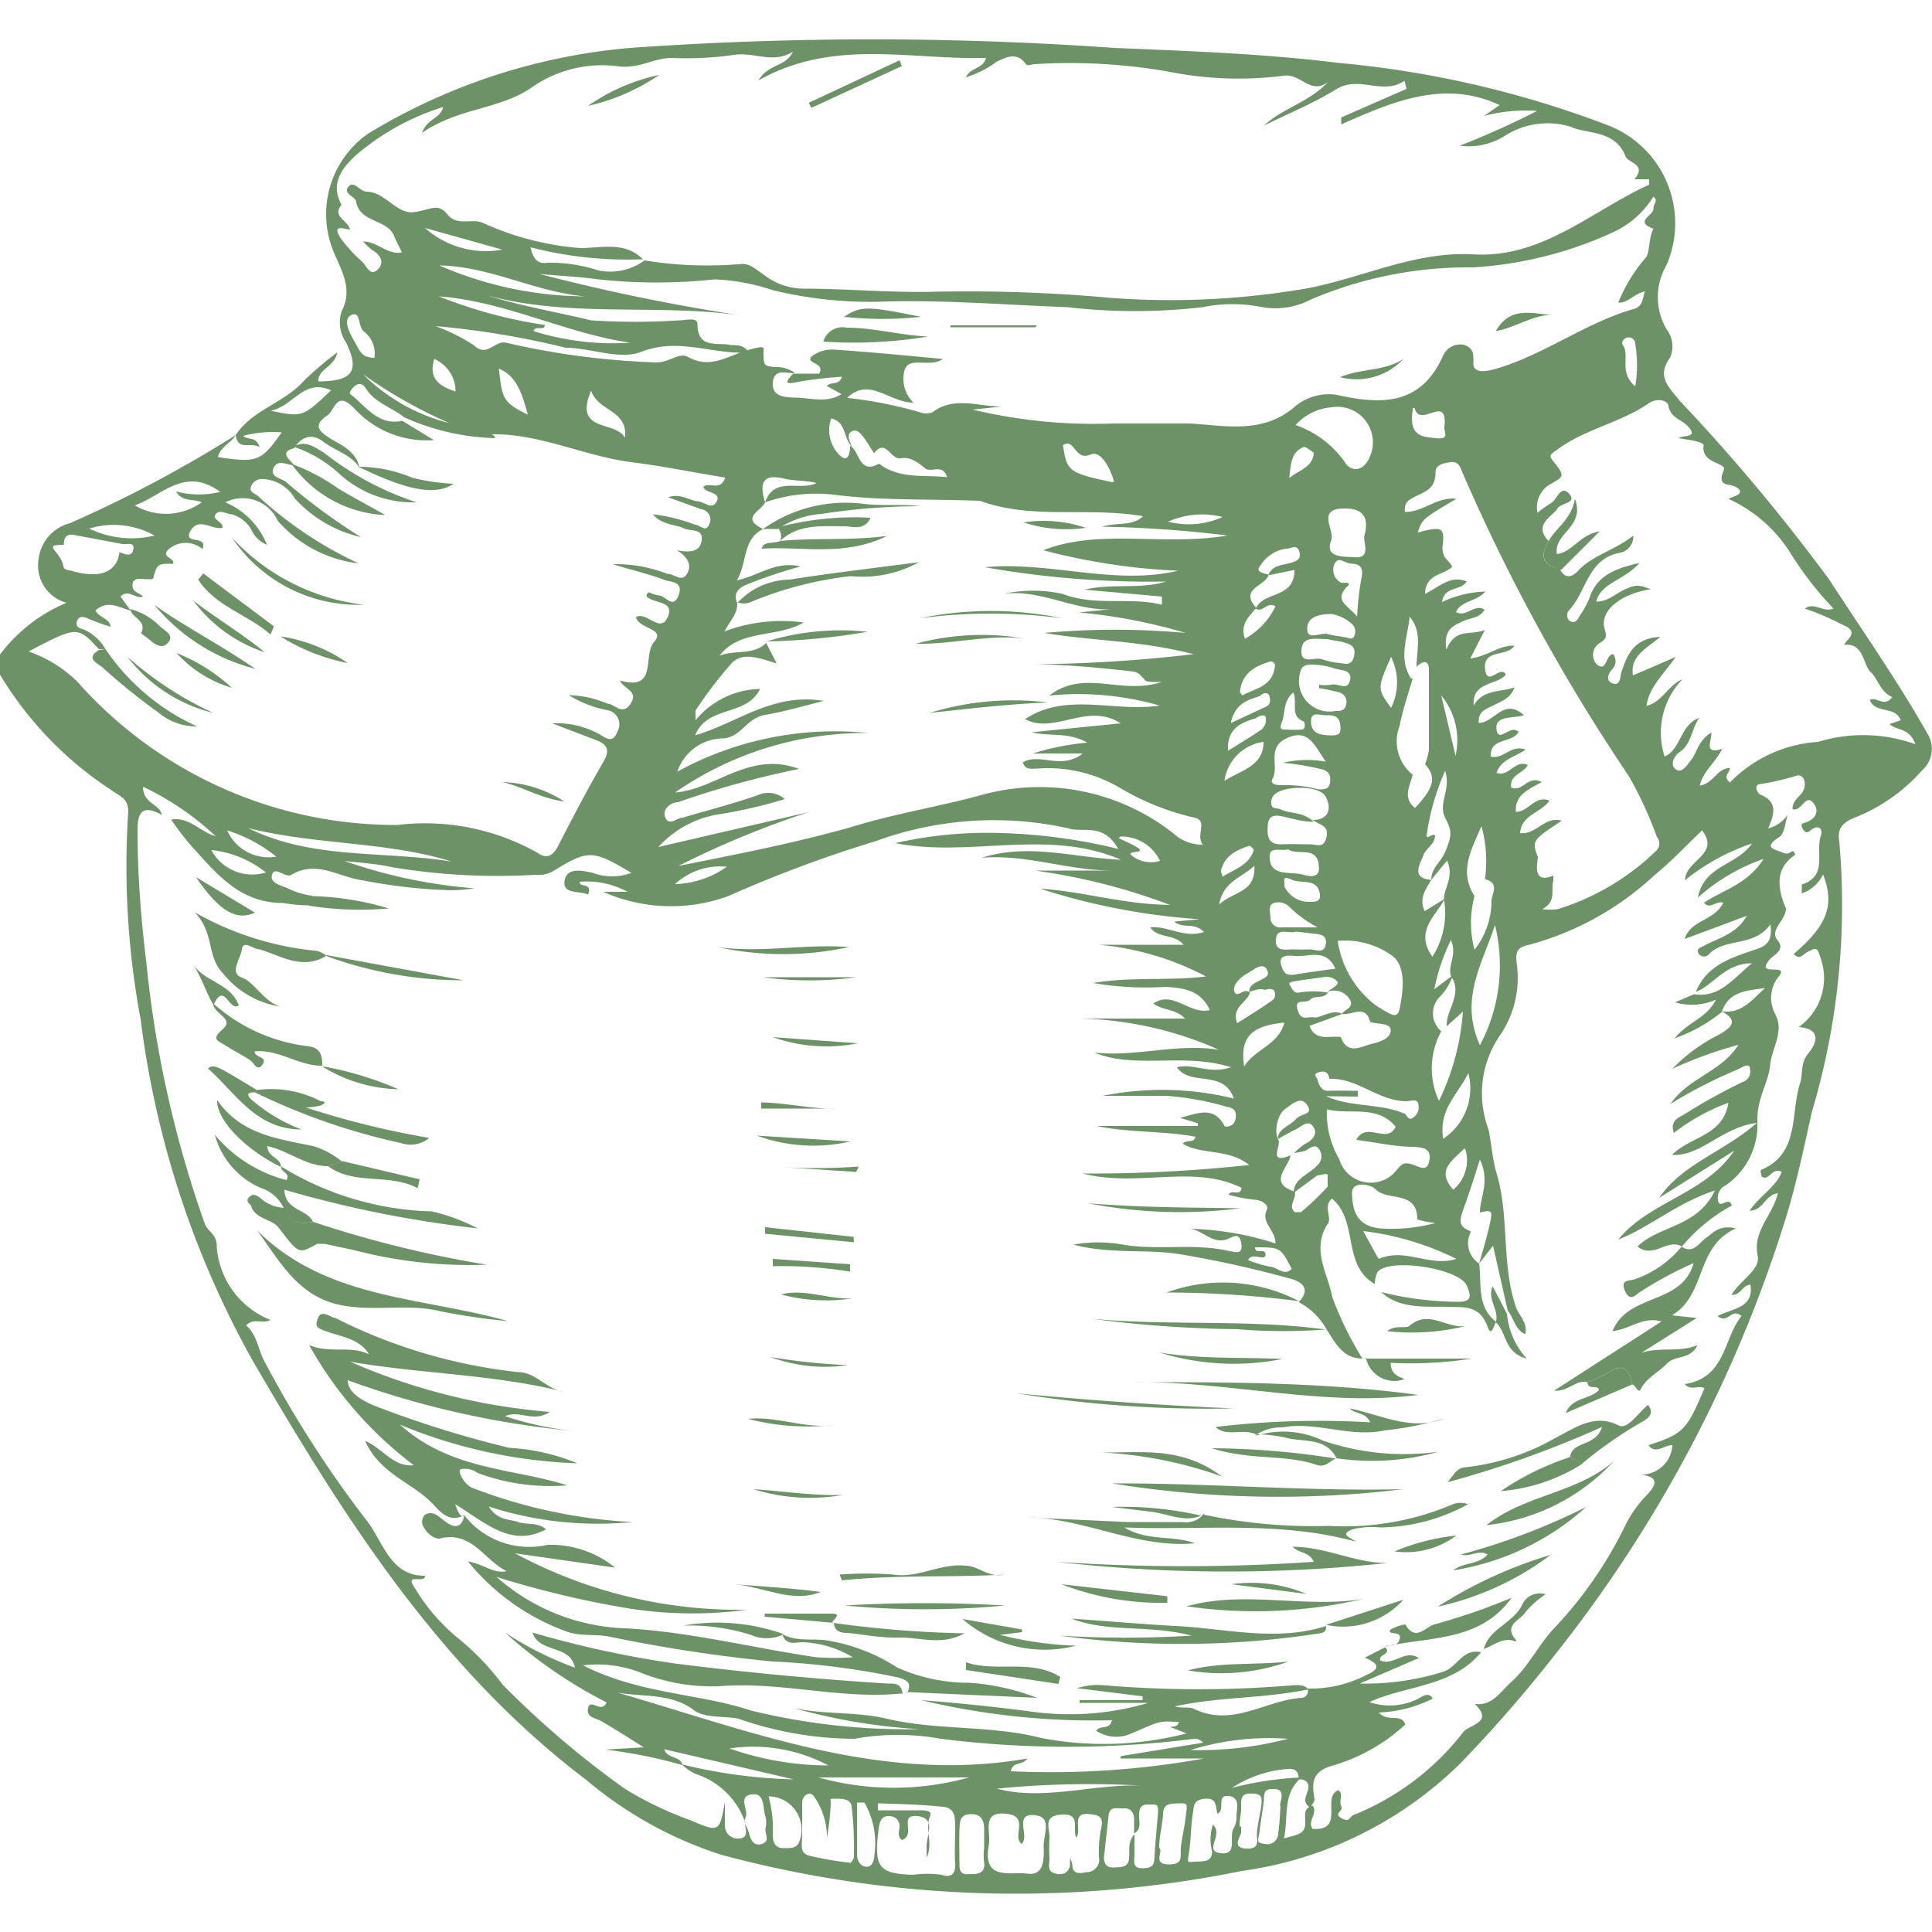 <svg xmlns="http://www.w3.org/2000/svg" viewBox="0 0 50 50"><defs><style>.cls-1{fill:none;}.cls-2{fill:#6e9267;}</style></defs><g id="Layer_2" data-name="Layer 2"><g id="Layer_1-2" data-name="Layer 1"><rect class="cls-1" width="50" height="50"/><path class="cls-2" d="M0,16.94A4.16,4.16,0,0,1,1.72,15.6,1,1,0,0,1,1,14.46a1.09,1.09,0,0,1,.81-.92A32.75,32.75,0,0,0,6.1,11.26c-.12.21-.4.3-.46.57,1,.15,1.12.12,1.65-.64a3.06,3.06,0,0,0-1,.09c.13.12.33,0,.43.29-.25-.14-.56.11-.62-.31.43-.66,1.26-.83,1.77-1.41a8.75,8.75,0,0,1,.86-.73c-.07.38-.51.43-.49.75.89,0,1.07-.27.72-1a.92.92,0,0,1-.12-.81c.3-.57,0-1.05-.2-1.53a2.54,2.54,0,0,1,.9-3.08,15.61,15.61,0,0,1,6.77-2.21,88.67,88.67,0,0,1,12.52,0c1.94.08,3.9.15,5.83.39a26.12,26.12,0,0,1,7,1.63,2.72,2.72,0,0,1,1.47,3.6,1.64,1.64,0,0,0,0,1.66.73.73,0,0,1,.09.74c-.37.5,0,.78.24,1.1A49,49,0,0,1,47.34,15c.87,1.34,1.79,2.65,2.55,4a.74.74,0,0,1-.15.94A4.54,4.54,0,0,1,48,21.16c-.3.12-.46.27-.4.62a18.71,18.71,0,0,1-.71,7c-.2.9-.39,1.81-.66,2.7a34.73,34.73,0,0,1-6,11.36,35.69,35.69,0,0,1-2.43,2.79,10,10,0,0,1-5.66,2.79A29.36,29.36,0,0,1,18.66,48a10.27,10.27,0,0,1-3.48-1.93c-3.82-2.89-6.31-6.85-8.66-10.89a24.26,24.26,0,0,1-2.88-8.8A21.43,21.43,0,0,1,3.32,21c0-.36-.26-.41-.45-.56A9.26,9.26,0,0,1,0,17.46Zm22-5.41c.25.15.23.76.75.47.54.41,1.16.28,1.76.35-.12-.37-.41-.1-.57-.23s-.37-.31-.63-.26-.38-.53-.69-.13l-.23-.36c-.09-.11-.19-.28-.34-.21s-.07.26,0,.39c-.23-.19-.13-.63-.54-.72a.92.92,0,0,0,.18.91C21.93,12,22,11.78,22,11.53ZM37.55,25.26c-.09-.27.17-.56,0-.93a5,5,0,0,0-.43,1.27l.48-.36a1.47,1.47,0,0,1-.37.59.61.61,0,0,0,.07.86,2,2,0,0,0-.06,1.8,6.29,6.29,0,0,0,.62-2.31l-.42.38C37.42,26.12,37.87,25.73,37.55,25.26Zm-5.22.41c0-.18.15-.23.28-.3s.26-.11.18-.27-.24-.08-.36,0-.23.13-.32.21-.23.25-.15.38.24-.14.39,0c-.08.26-.49.38-.33.79.31-.2.61-.38.89-.58a.19.19,0,0,0,.05-.28.26.26,0,0,0-.22,0C32.6,25.57,32.46,25.63,32.33,25.67Zm.74,3.81c0-.27.31-.34.46-.51s.47-.11.3-.37-.42,0-.57.1-.3.47-.19.78c.13.13-.3.68.33.42-.06.33-.6.71.11.94.05.18-.19.37,0,.53,0,0,.12,0,.16,0a7.17,7.17,0,0,0,.69-.66c0-.05,0-.21,0-.29s-.18,0-.27,0l-.61.45c0-.37.39-.47.6-.7a.31.31,0,0,0,.08-.39c-.1-.2-.23-.09-.37,0a2.65,2.65,0,0,1-.3.06,2.17,2.17,0,0,1,.29-.24c.21-.1.33-.27.2-.45s-.29,0-.43.07S33.24,29.38,33.07,29.48Zm4.32-6.22c-.23.45-.79.83-.32,1.5a2.1,2.1,0,0,0,.3-1.49c0-.3.27-.56.08-1l-.41.5c0-.31.26-.47.36-.72.17-.42.19-.52,0-.89s.16-.72,0-1.21a6.28,6.28,0,0,0-.48,1.67c0,.12.14-.06.22,0,0,.23-.24.33-.31.53s-.33.58.21.62c-.13.24-.33.47-.17.81Zm-4.88-7.53c-.16.22-.43.4-.29.8a1.89,1.89,0,0,0,.79-.84c-.23-.13-.33.18-.51.06.2-.46,1-.24,1-1l-.68.14c.1-.26.35-.26.57-.32s.29-.13.23-.31-.21-.06-.33-.06a.93.93,0,0,0-.66.42c-.18.21.1.2.2.26C32.75,15.17,32.06,15.23,32.51,15.73Zm5.56,16.14a.63.63,0,0,0,.21.83c.07.53-.07,1.11.44,1.51-.06.08-.12.41-.22.13-.21-.59-.64-.5-1.08-.52s-1.19.08-1.67-.38a8.32,8.32,0,0,0,2,.25c.37,0,.31-.19.21-.42-.19-.44-2-.73-2.31-.35a.74.74,0,0,0-.07.31c-.86-.49-.41-1.64-1.11-2.21-.23.19,0,.5-.1.64-.45.68,0,1.3.11,1.91a8.67,8.67,0,0,0,.78,1.59l0,0c-.5,0-.69-.39-.92-.74h0a1.75,1.75,0,0,0-.73-.72h0c.37-.39,0-.56-.26-.62a28,28,0,0,0-2.75-.61c-.91-.16-1.85,0-2.82-.26a3.65,3.65,0,0,1,1.28,0c.92.16,1.85-.05,2.76.17.1,0,.34.12.31-.16s-.14-.26-.32-.17c-.44.2-.69-.26-1.07-.25a7.72,7.72,0,0,1,2.27.38c0-.36-.39-.53-.22-.88.05-.1-.12-.24-.31-.25a4.07,4.07,0,0,1-.68-.13c.06-.16.31.06.33-.18-1.27-.62-2.66,0-4.11-.37a38,38,0,0,0,4.31-.22c-.56-.44-1.22-.25-1.72-.55.09-.12.28,0,.33-.18-.85-.16-1.71-.1-2.56-.28H31v-.07l-.46-.14c.47-.12.86-.31,1.14.19,0,.07.25.05.29-.14s0-.3-.2-.33a7.59,7.59,0,0,0-1.58-.29c-.55,0-1.1,0-1.65,0a7.78,7.78,0,0,1,3.39.07c-.26-.77-1.13-.3-1.47-.81.43-.11.82.19,1.4,0-1.26-.39-2.46.06-3.54-.38,1.09.12,2.15-.25,3.23-.07a9.33,9.33,0,0,0-3.6-.81h2.72c-.25-.26-.6-.21-.82-.39.51-.35.94.3,1.46.17-.24-.52-.68-.57-1.14-.6a8.16,8.16,0,0,1-1.88-.1c1-.17,2-.05,2.92-.17a7.33,7.33,0,0,0-2.78-.82h2.2c-.26-.3-.66-.15-.86-.45.45-.05.86.29,1.39.12-.27-.27-.54-.07-.77-.27l.66-.06A17.14,17.14,0,0,1,26.92,23c1.07.06,2.1.4,3.36.42a15.93,15.93,0,0,0-3.5-.89h2c-1.14,0-2.23-.43-3.37-.33,1.2-.39,2.4,0,3.6.05-1.9-.82-3.91-.05-5.84-.43a10.72,10.72,0,0,1,2.77-.26,14.46,14.46,0,0,1,3,.41c-.39-.69-.9-.41-1.28-.53a8.9,8.9,0,0,0-5,.33,33,33,0,0,0-3.81,1.42,4.32,4.32,0,0,1-3.24-.11l.63,0A2.21,2.21,0,0,0,15,22.82c0,.17.34,0,.22.33-.22-.1-.66,0-.61-.35s.43-.28.73-.21a1.43,1.43,0,0,0,1,0c-1-.6-1.12-.6-2-.06a.77.77,0,0,1-.49.11,16.57,16.57,0,0,1-3.72-.2c-.4-.09-.81-.11-1.22-.16a13.33,13.33,0,0,0,3.36.71,4,4,0,0,1-.59.05,13.85,13.85,0,0,1-2.31-.26c-.6-.08-1.18-.53-1.83-.14-.16.09-.43-.24-.5,0s.3.28.47.38a2,2,0,0,0,.56.16v.25a4.1,4.1,0,0,1-.74-.06c-1.1,0-1.69-.72-2.3-1.39a7.1,7.1,0,0,1-.6-.77c.46-.08.75.32,1.15.43a7.34,7.34,0,0,0-1.88-1.28c0,.44.43.44.49.73-.49-.27-.64-.09-.63.42,0,1.15.09,2.29.23,3.43A28.73,28.73,0,0,0,5.3,31.67c.08.21.32.27.31.6A2.21,2.21,0,0,0,7,34.16c-.2.12-.42-.07-.63.14.3.26.31.67.51,1a28.74,28.74,0,0,0,2.57,4c.46.55.62,1.49,1.55,1.48,0,.23-.57-.11-.25.34a4.93,4.93,0,0,0,1.11,1.28,6.84,6.84,0,0,1,1.15,1.2,23.94,23.94,0,0,0,3.17,2.7,9.18,9.18,0,0,0,1.67.8c.77.33.77.32.91-.47,0,.21,0,.42,0,.63a.33.33,0,0,0,.35.32c.27,0,.19-.22.17-.38a1.15,1.15,0,0,1,.1.23c.05.18.12.36.34.29s.07-.26.09-.4a.65.65,0,0,0,0-.31c-.08-.22,0-.62-.36-.57s-.08.39-.15.58,0,.13,0,.19A2,2,0,0,0,18,45.91a1.45,1.45,0,0,1-.36-.25,13.41,13.41,0,0,0,2.9.39l-3.35-.78c.08.26.42.16.47.41a12.61,12.61,0,0,0-2-.4l1-.06c-.46-.29-.76-.48-1.07-.66-.15-.1-.43-.1-.37-.36s.34.16.48-.14a12.2,12.2,0,0,1-2.63-1.81,8.77,8.77,0,0,0,1.81.91c-.13-.62-.92-.36-1.1-.91a26.59,26.59,0,0,0,3.68.8q2.76.35,5.52.52c.2,0,.34,0,.38.26h0s0,0-.06,0c-1.57.15-3.11-.32-4.69-.19a5,5,0,0,1-2-.34,3.06,3.06,0,0,0-1.52-.2c1.48.75,3,.72,4.35,1.17a17,17,0,0,0,4.36.48,15.11,15.11,0,0,1-3.27-.55c.8.18,1.61.09,2.42.28,1.31.31,2.68.16,4,.5a8.59,8.59,0,0,0,3.76-.12l-.44-.17c.08,0,.21,0,.24-.12-.55-.05-.53,0-1.25.3a.93.93,0,0,1-.89-.08c.12-.16.33,0,.41-.27A19.17,19.17,0,0,1,23.84,44q1.45.11,2.88.3a7.19,7.19,0,0,0,3-.23H27.94V44h1.63v-.1l-1.7-.21a1.84,1.84,0,0,1,.65-.08,29.25,29.25,0,0,0,5,0c.11,0,.26,0,.34.11-1.14.24-2.31.19-3.45.44.17.06.37,0,.5.07,1,.48,1.86-.24,2.79-.29a.18.18,0,0,0,.14-.24,3.17,3.17,0,0,0,1.54-.36c.41-.18.23-.32-.06-.44l.53-.27h0c.17.19-.18.18-.13.34.34.16.64-.3,1-.06l-1.53.66a6.68,6.68,0,0,0,2.14-.3c.38-.1.51-.62,1-.51h0c-.74.9-1.93.85-2.89,1.29a1.64,1.64,0,0,0,1.27-.09c.13-.08.27-.17.37,0a3.4,3.4,0,0,1-1.4.36c.26.27.57,0,.69.31a4.71,4.71,0,0,1-1.94,1.08c-.51.17-.47.48-.41.86,0,.06-.07.13-.11.21-.19-.12-.13-.25-.07-.42s0-.32-.23-.31c0-.19-.07-.29-.29-.27a3.13,3.13,0,0,0-1.44.49A8.67,8.67,0,0,1,33.68,46c-.5.43-.33,1-.45,1.58.31-.1.57-.09.55-.44,0-.16-.05-.35.19-.41.15.2-.15.4,0,.6.86.06.21-.83.67-1,.14.11,0,.27.07.41s-.21.19,0,.31.2,0,.3-.07a6.8,6.8,0,0,0,2.85-2.14c.13-.21.82-.24.31-.74.46.05.66-.32.94-.57.45-.4.69-.94,1.1-1.38A10.61,10.61,0,0,0,42.1,39.4a3.15,3.15,0,0,1,.54-.73c.25-.27.28-.46-.21-.51a.8.8,0,0,0,.85-.76c-.22,0-.43.25-.62,0,.92-.29,1-.41,1.45-1.47-.14-.1-.34.08-.51-.11,1.07-.16,1-1.19,1.47-1.76-.27-.23-.34.22-.62,0,.37-.2.95-.2.85-.81-.21,0-.24.28-.49.26.22-.37.75-.65.68-1-.14-.66.39-1.05.52-1.63-.34.05-.38.46-.73.45.27-.39.69-.62.83-1-.25-.14-.32.25-.52.12,0-.08-.06-.14,0-.18,1-.42.74-1.48,1-2.25.07-.22,0-.51.21-.76s.36-.63-.25-.68a1.55,1.55,0,0,0,.55-1.83c-.07-.25-.12-.21-.29-.13s-.22.24-.39.07c.87-.74,1.07-1.27.76-2.06a.94.94,0,0,1-.55.49c0-.08,0-.22,0-.23.68-.21.35-.83.49-1.25.07-.19-.06-.33-.29-.13-.08.07-.15,0-.19-.09s0-.11.08-.13c.29-.1.38-.32.19-.53s-.29.26-.52.18c0-.23.18-.31.27-.46s.06-.44-.15-.41a6.47,6.47,0,0,1-.94.22c-.19,0-.11.23,0,.28.44.18.35.5.19.87a.89.89,0,0,0,.51-.36c-.07.19-.08.49-.22.58-.45.29-.11.32.1.41s.24-.17.31.05c-.45.31-.52.73-.24,1.39,0,.31-.44.56-.22.82s-.1.38-.2.5c-.39.47.47.09.26.41l0,0a.88.88,0,0,0-.12,1c.25.45-.09.89-.13,1.33s-.34.85-.33,1.43a1.9,1.9,0,0,1-.81,1.67.36.36,0,0,0-.2.43c.06.18.27-.15.35.1a4.38,4.38,0,0,0-1.29,1.06l0,0c-.39-.22-.73.33-1.15,0,.55-.55,1.55-.49,2-1.45-1,.33-1.68.95-2.5,1.27.82-1,2.24-1.17,3-2.3L42.94,31c.6-.88,1.64-1.17,2.53-1.94-.93.12-1.42.86-2.2.83.47-.48,1.33-.49,1.46-1.35a5.24,5.24,0,0,0-1.41.78c-.1-.29.08-.38.25-.47A16,16,0,0,1,45.1,28a.28.28,0,0,0,.19-.33c0-.18-.19-.06-.3,0a12.27,12.27,0,0,0-1.76.9c.49-.7,1.3-.81,1.76-1.53a11,11,0,0,0-1.71.62,4.47,4.47,0,0,1,1.2-.88c.29-.17.56-.35.07-.61.53.08.8-.31,1.13-.6-.45.07-.94.07-1.12.62a4,4,0,0,1-1.22.68c.35-.43.82-.51,1.07-1a1.53,1.53,0,0,1-1.06.07l.49-.21c.66.1,1-.39,1.5-.8-.7,0-1,.57-1.45.74.28-.7.93-.89,1.55-1.1.3-.1.43-.22.38-.65-.43.6-1.15.34-1.58.76a.17.17,0,0,1-.28,0c-.07-.14.06-.16.15-.21.37-.2.82-.29,1.1-.77l-1.61.6c.15-.5.77-.46,1-.94-.2-.05-.35.19-.5,0,.5-.33,1.13-.48,1.54-1.13a5,5,0,0,0-1.7,1c.17-.85,1-.82,1.4-1.4a5.52,5.52,0,0,0-1.73.95c0-.52.92-.66.44-1.29-.4.38-.78.79-1.21,1.14a7.69,7.69,0,0,1-3.3,1.83c-.32.06-.31.25-.29.46a2.63,2.63,0,0,1-.42,1.86,2.64,2.64,0,0,0-.31,2.44c.08.38.1.77.21,1.14.34,1.13.12,2.34.5,3.46.08.23.32.42.24.71-.27-.13-.29-.42-.45-.61l-.38-1.68-.36.46c.09-.32.19-.64.27-1s.08-.4-.25-.32c0-.4.27-.8,0-1.37-.17.53-.29.91-.43,1.29S37.81,31.76,38.07,31.87ZM9.06,5.94c-.12,0-.5-.17-.24.23a4.05,4.05,0,0,0,.56.61c.11.11.2.38.39.2s.09-.38-.14-.51a1.58,1.58,0,0,1-.23-.22c.37,0,.64.36,1,.28l-.18-.37c-.15-.5-.88-.37-1-.92,0-.16-.35-.21-.21-.4s.3.11.47.12c.49,0,.78.59,1.23.53s.62-.25.87.06.62.1.9.21a7.45,7.45,0,0,0,2.54.66c.55,0,1.15-.18,1.62.29a10,10,0,0,1-2.91-.31c.07.31.19.44.43.4A4,4,0,0,1,15.49,7a1.51,1.51,0,0,0,1.19-.26,10.2,10.2,0,0,0,2.53.09c.22,0,.39.17.57.29a1.68,1.68,0,0,0,1,.35c1.14,0,2.27.11,3.41.08a41,41,0,0,1,4.57.16,20.66,20.66,0,0,0,4.78-.2c1.53-.22,2.94-1,4.54-.93,1.82.13,3.1-1.12,4.6-1.8,0,0,0-.08,0-.14l-.38,0c.33-.4-.17-.42-.23-.59-.27-.7-1-.57-1.42-.77A2.06,2.06,0,0,0,39,3.48a1.75,1.75,0,0,1-1.22.29,21.5,21.5,0,0,0,2-.9A4.23,4.23,0,0,0,38.41,3l.4-.28c-1.43-.67-2.77-.09-4.1.5l0-.18,1.69-.74-.05-.21c-.57.39-1.17-.15-1.77.22s-1.24.63-1.87.94c.5-.46,1.18-.61,1.66-1.13-.45.35-.71-.23-1.15-.16a9.22,9.22,0,0,1-3-.11,14.84,14.84,0,0,0-3.45-.19c-.08,0-.15.06-.22,0-.23-.32-.49-.19-.76-.06A2.69,2.69,0,0,1,25,2c.11-.26.44-.21.52-.5-2,.05-3.95-.51-5.89.58.26-.44.7-.34.89-.74-.52.32-1,0-1.52.08a8.84,8.84,0,0,1-1.62.08c-.48,0-.85.3-1.43.21a3.18,3.18,0,0,0-2.2.56c-.83.57-1.9.52-2.83,1.17.14-.38.47-.36.55-.67A6.37,6.37,0,0,0,9.23,4c-.34.31-.71.73-.39,1.3C8.58,5.6,9,5.7,9.06,5.94ZM34.35,25.67c.1-.08.28-.17.27-.24s-.19-.17-.32-.15-.51.07-.76.11-.17.07-.12.17.12.14.18.13a2.22,2.22,0,0,1,.77,0c-.12.17-.34.06-.46.18s-.42-.05-.33.26.25.17.42.2.48-.23.74-.09l-.85.31c.16.42.53.24.81.29.18.48.52.24.82.17s.48-.18.47-.36-.34-.14-.53-.2c-.12-.48-.48-.16-.73-.21.07-.12.3-.16.22-.34A.47.47,0,0,0,34.35,25.67Zm4.08-2.92a3.35,3.35,0,0,0-.09-1.37c-.24.58-.6,1.15-.18,1.81a2.71,2.71,0,0,0,0,1.39,2.07,2.07,0,0,0,.44-1.2C38.56,23.18,38.86,22.87,38.43,22.75ZM1.65,14.1c-.45,0-.26.08-.1.33s0,.3.3.34a1.75,1.75,0,0,0,.58.09c.31,0,.62-.16.66-.57.14.05.32.14.36-.07s-.17-.12-.28-.14L2,13.86C1.83,13.82,1.65,13.8,1.65,14.1ZM29.36,47.47c0,.17,0,.35,0,.52s-.07.37.22.36.29-.12.3-.33.05-.64.08-1,0-.31-.22-.32-.26.1-.26.29.06.35-.13.46c0-.12,0-.25,0-.38s-.07-.28-.26-.27-.37-.07-.4.19-.08.72-.12,1.08c0,.19.09.27.27.26s.36,0,.38-.23S29.18,47.67,29.36,47.47ZM34,21.27c-.25,0-.51-.07-.76-.13s-.41-.05-.43.22,0,.5.35.49.48,0,.71,0,.39.12.46-.19-.2-.31-.35-.44c.41,0,.49-.3.33-.6s-1-.28-1.27-.1a.28.28,0,0,0-.14.27c0,.15.14.12.23.15C33.38,21.07,33.73,21,34,21.27Zm2.56-3.71c-.12.41-.26.82-.34,1.23a1.11,1.11,0,0,0,.34,1.26c-.07.29-.27.6.06.86.5-.53.56-.8.26-1.13a1.86,1.86,0,0,0,.1-.37c0-.69,0-1.38,0-2.08,0-.26-.17-.23-.32-.07,0-.44.16-.91-.18-1.3C36.43,16.5,36.18,17.05,36.52,17.56Zm-16-7.9c-.2,0-.53-.13-.56.24s.32.38.56.39c.41,0,.84.16,1.23-.1l.16.11a10.94,10.94,0,0,1,1.86.37.44.44,0,0,0,.32,0c.57-.43,1.2-.14,1.81-.15l-.77.08a13.45,13.45,0,0,0,3.63.36c.65,0,1.31,0,2,0,.88.05,1.85.28,2.68-.41a1.36,1.36,0,0,1,1.12-.33c1.12.25,2.16.29,2.74-1a.49.49,0,0,1,.53-.3c.25.07.27.22.26.47s.25.23.45.19C39.87,9.25,41,8.36,42.27,8c.26-.07.23-.27.3-.46-.28.06-.44.31-.69.29a4.16,4.16,0,0,1,.71-1.16c.11-.13.07-.5.2-.75-.51-.19,0-.34,0-.51s.14-.21,0-.32a2.41,2.41,0,0,1-1,.9,10.09,10.09,0,0,1-3.67.93,10.35,10.35,0,0,0-4.19.83,2,2,0,0,1-1.26.2,3.86,3.86,0,0,0-1.55,0,15.09,15.09,0,0,1-3.49,0c-1.64-.06-3.27-.2-4.92-.14A10.68,10.68,0,0,1,20,7.51a5.42,5.42,0,0,0-1.51-.28,14,14,0,0,1-3,0c-.51-.07-1-.09-1.53-.14a52,52,0,0,0,5.39,1.1c-2.24-.36-4.54.06-6.76-.55.89.28,1.8.43,2.7.65a17.65,17.65,0,0,0,2.3,0c.16,0,.45-.09.46.09,0,.67.53.47.87.55.16,0,.34,0,.46.19-.93.07-1.83-.41-2.82,0C16,9.31,15.26,9,14.64,9a22.13,22.13,0,0,0-3.37-.56,4.73,4.73,0,0,1,1,.5c.34.32.53-.14.83-.07A20.07,20.07,0,0,0,17,9.38c.3,0,.59-.26.79-.15.58.33,1,0,1.53-.16s.44-.05.44,0c0,.39,0,.4.29.43a.82.82,0,0,1,.49.13ZM40.08,14c-.23.37-.17.63.29.73.15.29.35.19.51,0,.39-.38.93-.5,1.39-.87a.43.43,0,0,1-.37.45c-.8.16-.85,1-1.28,1.47a.2.2,0,0,0,0,.29c.12.07.2,0,.26-.13a2.46,2.46,0,0,0,.25-.45c.18-.56.61-.77,1.3-.92-.41.46-1,.51-1.12,1,.32,0,.51-.22.75-.32s.31-.14.66,0c-.74.11-1.31.53-1.2,1,.06.21.07.27-.1.38a.36.36,0,0,0-.1.56c.27.23.23-.26.43-.26a.3.3,0,0,1,0,.36c-.15.15-.2.34,0,.4s.17-.19.22-.32c.15-.43.31-.85,1-.89-.36.31-.79.49-.71,1L43.37,17c-.36.5-.69.79-.76,1.27.43-.12.55-.53.93-.69a2,2,0,0,0-.46,2c.43-.19.4-.83.9-1-.21.27-.19.67-.52.89-.12.08-.26.32-.09.44s.3-.13.41-.26.19-.52.51-.69c0,.25-.2.57.28.42-.17.35-.49.57-.58.95.36-.05.45-.46.78-.45,0,.13-.2.2,0,.37a3.5,3.5,0,0,1,2.28-1.05,4,4,0,0,1,2.52.06c-.15-.43-.49-.35-.67-.52l.29-.1c-.14-.38-.65-.16-.8-.52.16-.12.37.21.58-.08-.31-.13-.37-.48-.56-.65s-.17-.76-.68-.7a.73.73,0,0,1,.05-.09c.35-.32-.07-.4-.19-.48a7,7,0,0,0-.88-.37c.25-.18.46.11.74,0a8.82,8.82,0,0,1-1.09-1.4,3.71,3.71,0,0,0-1.63-1.44c.12-.06.28-.09.3-.17s-.11-.15-.22-.18-.37,0-.2-.39c.1-.2-.59-.16-.52-.64,0-.1-.4-.15-.65-.19.13-.09.54,0,.23-.32-.16-.17-.43-.2-.49-.51,0-.13-.27-.23-.5-.08-.72.5-1.61.66-2.33,1.17-.28.21-.29.16-.07.44s.15.31-.1.46a.69.69,0,0,0-.39.77,4.06,4.06,0,0,1,.35-.25c.16-.09.25-.49.47-.24s-.23.23-.31.39S39.65,13.58,40.08,14Zm-20.33-.31h0c-.54.27-.4.85-.68,1.33.59-.13,1-.51,1.65-.36a13.14,13.14,0,0,0-1.25.41c-.22.09-.54.18-.39.56v0c0,.27-.19.44-.33.71a4.22,4.22,0,0,1,2.05-.23c-.7.41-1.64.16-2.18.86.39-.16.87,0,1.21-.33h0l.27.53c-.46-.14-.88-.31-1.17,0A10.8,10.8,0,0,0,18,18.39s0,.11,0,.25a2.22,2.22,0,0,1,1.67-.81c-.36.73-1.36.41-1.68,1.2,1.1-.32,2-1.11,3.33-.89-.56.14-1,.27-1.51.36s-.59.55-1.08.61a1.26,1.26,0,0,0-1.2.86,8.49,8.49,0,0,1,4.94-1,8.63,8.63,0,0,0-5,1.54c1.06-.08,1.92-1.09,3.21-.61a23.67,23.67,0,0,0-3.13.86c-.17,0-.43.17-.33.4s.3,0,.45,0c.65-.19,1.3-.36,1.94-.58a.65.65,0,0,1,.7.1,12.38,12.38,0,0,1-1.68.39,2.67,2.67,0,0,0-1.59.85l3.88-.9a24,24,0,0,0-3.36,1.39c1.5-.3,3-.59,4.45-1,1.12-.35,2.28-.53,3.41-.84a5.6,5.6,0,0,1,4.95,1,1.1,1.1,0,0,0,.76.29c-.2-.24.15-.62-.22-.7A6.67,6.67,0,0,1,29,20.4a3.66,3.66,0,0,0-2.15-.51c-.15,0-.31.05-.38-.16.43-.26,1,.21,1.55-.23H26.73a6.51,6.51,0,0,1,1.41-.28c-.51-.29-1-.15-1.43-.27L29,18.72c-.84-.56-1.73.3-2.47-.11,1.07-.71,2.31-.17,3.48-.35A7.62,7.62,0,0,0,27.16,18c.9-.7,1.86,0,2.9-.35-.27,0-.39,0-.43-.05-.2-.23-.2-.21-.56-.25-.75-.08-1.51-.15-2.27-.16a37.59,37.59,0,0,0,4.09-.26c-1.39-.36-2.64-.34-3.86-.55a20.23,20.23,0,0,1,3.65,0,14.09,14.09,0,0,0-2.76-.53l1-.1c-1,.14-1.93-.52-2.95-.38a3.59,3.59,0,0,1,1.53,0c.87.33,1.72.07,2.57.28l0-.21-2-.18c.71-.17,1.42,0,2.11-.21a24.53,24.53,0,0,1-4.69-.37c1.69-.16,3.35.48,5,.09A16.34,16.34,0,0,1,27,14.24c1.46-.57,3.06-.1,4.77-.38a30.85,30.85,0,0,0-3.25-.23c.4-.12.78,0,1.06-.27-1.42-.25-2.86.1-4.22-.4,0,0,0,0-.06,0-1.22-.05-2.45,0-3.66-.15A4,4,0,0,0,19.8,13c.24-.69.9-.28,1.33-.5-.28-.07-.56-.05-.82-.11-.61-.15-.65.15-.51.61C19.73,13.21,19.13,13.4,19.75,13.69Zm-17,3.11-.19,0C2,16.2,2,16.2.74,16.86A3.4,3.4,0,0,1,2,17.64a11,11,0,0,0,8.29,3.71,5.92,5.92,0,0,1,3.62.72c.21.15.38.11.52-.15.38-.74.77-1.49,1.19-2.21.2-.34.05-.47-.23-.57l-1.1-.42a2.27,2.27,0,0,1,1.18.26c.17.08.38.31.51-.05a.37.37,0,0,0-.26-.55,2.9,2.9,0,0,1-1-.39,2.73,2.73,0,0,1,1,.22c.18,0,.39.33.6,0s-.16-.36-.28-.6c1,.29.58-.65.89-1s-.41-.33-.47-.64c.27-.16.63.44.82,0s-.38-.34-.55-.54c0,0,0-.08.07-.1a.92.92,0,0,0,.25.08c.17,0,.37.37.51,0s-.2-.34-.36-.4c-.39-.15-.79-.24-1.35-.41a3.73,3.73,0,0,1,1.42.25c.18,0,.37.23.51,0s0-.46-.27-.61c.32.06.61.06.65-.26s-.3-.22-.47-.31-.57-.08-.79-.36a4.58,4.58,0,0,1,1.09.27c.12,0,.27.21.36,0a.27.27,0,0,0-.2-.4l-.86-.31c.31-.11.52.07.75.1s.39.24.51,0-.3-.2-.35-.37c.16-.14.44.13.57-.24-.81-.13-1.58-.29-2.36-.39-1.36-.16-2.63-.86-4-.71A12.47,12.47,0,0,1,9.4,9.69a4.86,4.86,0,0,0,3,1.39c.05.21.33.05.42.26a6.12,6.12,0,0,1-2.36-.54c-.32-.26-.76-.37-1-.76-.08-.13-.21-.14-.33,0s-.08.15,0,.21c.38.32.69.77,1.28.64l.82.5a2.54,2.54,0,0,1-2.08-.84c-.46-.45-.47.07-.69.21-.37.25-.19.41.06.57s.7.33.78.77h0c-.22-.34-.62-.43-.92-.66s-.56-.16-.77.16h0c-.39.1-.12.28,0,.44v0c-.18,0-.42-.17-.53.07s.2.26.33.37a15.71,15.71,0,0,0,1.93,1.42,3.31,3.31,0,0,1-1.71-1,1,1,0,0,0-.8-.5.3.3,0,0,0-.32.16c-.09.18.08.2.17.28a10.11,10.11,0,0,0,2.6,1.74,3.28,3.28,0,0,1-2.09-1.1A1,1,0,0,0,5.83,13,2,2,0,0,1,6.91,14.1a.76.76,0,0,1-.41-.4A.86.86,0,0,0,6,13.31c-.13,0-.31-.14-.42,0s.2.18.18.35c-.28.06-.62-.29-.83.08s.46.09.31.47a.67.67,0,0,0-.87,0c-.23.21.17.23.11.38-.39,0-.4,0-.5.31,0,.13-.11.08-.18.09s-.35-.08-.37.13.17.21.27.32c-.2.07-.38-.21-.58,0l.26.36c-.29-.07-.59-.29-.91,0,.11.2.37.2.39.42A5.43,5.43,0,0,1,2.26,16c-.12-.05-.21-.05-.26.06s0,.19.14.22A1.2,1.2,0,0,1,2.73,16.8Zm37.18,6.73a1.58,1.58,0,0,0,.38,0A6.33,6.33,0,0,0,42.88,22a.26.26,0,0,0,0-.34,9.92,9.92,0,0,0-.73-1.58,48.44,48.44,0,0,1-4.28-7.8c-.07-.15-.1-.35-.33-.32s-.4.09-.39.28c0,.38-.23.47-.48.59s-.33.18-.31.42c.49,0,.82-.4,1.33-.34-.88.52-.88.52-1,.87.63-.16.71-.15.64.38,0,.32.19.34.25.51-.23.22-.69.18-.7.7.37-.18.66-.5,1.08-.32-.16.25-.58.11-.64.53a2.8,2.8,0,0,1,1.12-.27c-.24.27-.62.23-.76.53.27.15.47-.23.74-.06-.13.23-.4.21-.59.31s-.48.18-.4.72c.25-.58.64-.35,1-.51l-.38.74c.45-.05.75-.35,1.14-.33-.18.31-.85.06-.75.65.07.4.4-.16.53.1-.24.29-.88.17-.83.8.24-.42.66-.34,1.06-.47-.12.29-.33.35-.52.45s-.44.15-.41.47c.4,0,.65-.67,1.17-.2-.3.09-.76,0-.71.37s.36-.15.57.06c-.15.3-.75.14-.72.64.33.08.52-.32.9-.18-.28.2-.63.25-.75.6.32.12.49-.36.81-.2-.12.22-.48.25-.43.58.3.13.42-.33.79-.14-.34.19-.7.33-.67.77.34,0,.49-.44.87-.29-.21.32-.72.35-.76.84.42.05.64-.45,1.08-.32-.74.49-.79.51-.62.94,0,.12-.17.72.4.48,0,0,0,.08,0,.13C40.13,23.05,40.29,23.33,39.91,23.53Zm-24,20.26c3.47,1,6.87,2.38,10.66,1.72-.15.2-.37.06-.43.33a22.35,22.35,0,0,0,5-.33H29v-.06l2.14-.35a.31.31,0,0,0-.23-.1,26.18,26.18,0,0,1-6.56,0,6.27,6.27,0,0,0-2.24,0,9.18,9.18,0,0,1-3-.52c-.39-.08-.91,0-1.19-.25C17.31,43.8,16.57,43.93,15.91,43.79ZM36.12,29.16c-.48-.58-1.18-.3-1.78-.45A2.36,2.36,0,0,0,34.66,30a.85.85,0,0,0,1.47.3c.14-.17.19-.23.4-.17s.4.22.46-.09-.14-.34-.4-.36c-.49,0-1-.12-1.49-.18C35.37,29,35.89,29.63,36.12,29.16ZM23.34,47.62c-.13-.11-.06-.24-.06-.36S23.2,47,23,47s-.24.16-.26.33c-.13,1,0,1.16.89,1.19a2.63,2.63,0,0,1,.74,0c.22.08.37,0,.35-.3s0-.6,0-.9,0-.53-.32-.56c-.55-.06-1.12-.07-1.68-.09v.18h1.08c.11,0,.34,0,.27.15-.14.34.09.68-.09,1.08l0-.3c0-.28.26-.73-.24-.78S23.72,47.49,23.34,47.62Zm3.1.1c-.25-.19.18-.68-.33-.77-.75-.12-.45.46-.52.8-.17.94.56.68,1,.74s.43-.4.42-.7.23-.76-.21-.81C26.21,46.9,26.66,47.53,26.44,47.72Zm8.18-23.37a2.57,2.57,0,0,0,1,1.68c.54.33.57.37.65-.2.06-.38.06-.86-.22-1.08A2.08,2.08,0,0,0,34.62,24.35ZM21.4,47.57a1.83,1.83,0,0,0-.35-1.1c-.1-.12-.29,0-.29.18s0,.55,0,.83-.08.48.2.55a9,9,0,0,0,1.06.18s.08-.1.08-.16c0-.43,0-.86-.06-1.28,0-.21-.23-.22-.41-.22s-.13,0-.13.12A6.88,6.88,0,0,1,21.4,47.57Zm6.46,0c-.13-.23.14-.64-.38-.61s-.3.38-.32.62a4.51,4.51,0,0,0,0,.52c0,.14-.07.32.13.38s.36,0,.4-.2c0-.07,0-.13,0-.19a.52.52,0,0,1,.06.16c0,.26.19.24.38.2a.32.32,0,0,0,.31-.39,3.21,3.21,0,0,1,.06-.76c.07-.29-.08-.33-.3-.35C27.71,46.89,28,47.34,27.86,47.55ZM33.53,11a2.6,2.6,0,0,1,1.26.94c.16.29.51.28.67-.14a.92.92,0,0,0-1-1.26A1.41,1.41,0,0,0,33.53,11ZM31.39,47.22c.29.28-.26.68.2.74s.2-.44.34-.65A.56.56,0,0,0,32,47c0-.19.11-.49-.21-.52s-.07.36-.28.46c-.06-.17,0-.41-.31-.39s-.3.18-.32.33c-.06.32-.05.64-.1,1s-.08.31.16.3.42,0,.43-.26A1.24,1.24,0,0,1,31.39,47.22Zm2.92-27.51c-.29-.42-.45-.86-1-.61s-.19.73-.38,1.06c-.07.12.09.16.2.16a3.47,3.47,0,0,1,1,.11c.13,0,.27,0,.29-.17s0-.27-.17-.34a7.14,7.14,0,0,0-1.05-.18A2.81,2.81,0,0,1,34.31,19.71Zm2.84,11.94a2.39,2.39,0,0,1-.47-.09c0-.78-.79-.45-1.1-.8-.09-.09-.61-.23-.59.14s.07.81.71.89A4.32,4.32,0,0,0,37.15,31.65Zm1.15-4.6a4.38,4.38,0,0,0,.39-3.11C38.34,25,37.77,25.86,38.3,27.05ZM6.42,21.43c1.68.83,3.52.58,5.28.87C10,21.77,8.16,21.87,6.42,21.43ZM11.36,7.67a12.05,12.05,0,0,0,2.74.74c0,.17-.26,0-.29.16a6.9,6.9,0,0,0,2.5.3C14.62,8.62,13.08,7.8,11.36,7.67ZM34.14,17.81l0-.09a1.05,1.05,0,0,0,.31,0c.17-.05.43.18.49-.12s-.29-.24-.46-.32a2,2,0,0,0-.5-.08c-.15,0-.29,0-.33.2a.79.79,0,0,0,.91,1c.13,0,.25,0,.28-.18a.25.25,0,0,0-.18-.3A4.42,4.42,0,0,0,34.14,17.81ZM25.08,46h-3.9A7.27,7.27,0,0,0,25.08,46ZM35.32,13.83c.11-.46-.06-.67-.52-.67-.76,0-.24.56-.35.83-.18.46.36.41.58.43C35.54,14.47,35.24,14,35.32,13.83Zm-1,14.54c.64.29,1.37.18,2,.44.09,0,.12.25.28.09a.3.3,0,0,0,.11-.29c0-.19-.19-.12-.31-.11-.73,0-1.27-.61-2-.58,0,0,0-.23-.23-.18s-.09.13-.07.21.08.29.28.28.51,0,.76,0v.15ZM25.47,47.75h0v-.39c0-.25-.07-.42-.36-.41s-.27.23-.28.41,0,.6,0,.9.18.24.36.24.31-.08.28-.3S25.47,47.9,25.47,47.75ZM15.14,7.67c-1.28-.11-2.46-.78-3.77-.8A9.59,9.59,0,0,0,15.14,7.67ZM35.28,31.86c.18.32.39.73.41.72.68-.3,1.31.22,2,0A7.38,7.38,0,0,0,35.28,31.86ZM5.7,12.73c-.92-.67-1.49.09-2.21.35A1.59,1.59,0,0,0,5.22,13c-.21-.1-.51,0-.66-.28A2.31,2.31,0,0,0,5.7,12.73ZM19.89,46.49a3.2,3.2,0,0,1,.11,1c0,.19.06.34.28.34s.3,0,.39-.13A.86.86,0,0,0,19.89,46.49ZM30,47.82c.12.09-.18.42.23.43s.31-.21.33-.43.1-.55.13-.83.07-.33-.17-.32-.41,0-.42.27S30,47.49,30,47.82Zm-.49-1.61a24.2,24.2,0,0,0-3.71.08C27,46.61,28.27,46.17,29.51,46.21Zm4.83-29.67c-.3,0-.64-.09-.66.29s.34.17.53.23a2.22,2.22,0,0,0,.37.09c.18,0,.39.13.46-.16s-.13-.33-.32-.38Zm-1,5.44c-.19.06-.5-.09-.48.2,0,.53.56.36.88.46.16.05.44.09.39-.24C34.09,21.9,33.62,22.13,33.37,22Zm1.78-6a8.18,8.18,0,0,1,.11-1c.06-.25,0-.38-.23-.39s-.35-.21-.46,0a.37.37,0,0,0,.17.49.59.59,0,0,0,.13,0c.07,0,.1.06,0,.12C34.51,15.59,34.93,15.67,35.15,16Zm-2,30.75c.07-.27.09-.42-.14-.43s-.26.05-.27.25-.08.55-.11.82-.11.32.13.35a.28.28,0,0,0,.35-.28C33.12,47.16,33.13,46.88,33.14,46.72ZM38,27.77c-.25.53-.78.94-.65,1.7A1.56,1.56,0,0,0,38,27.77Zm-5.88,19.5s0,.06,0,.15-.26.4.12.42.28-.19.29-.4.08-.47.11-.7,0-.31-.2-.32-.33,0-.32.28S32.08,47,32.08,47.27Zm1.16-20.81c-.9.08-1.2.38-1.08,1.14C32.47,27.15,33.09,27.05,33.24,26.46Zm-4.45-14c-.1-.36-.35-.81-.6-.7-.42.19-.41-.44-.72-.24C27.61,12.2,27.66,12.24,28.79,12.48ZM22.37,46.65l-.19,0c0,.45,0,.89,0,1.34,0,.16.08.31.24.32s.21-.18.21-.32A2.09,2.09,0,0,0,22.37,46.65Zm-3.49-1.4a7.75,7.75,0,0,0,2.56.44A4.15,4.15,0,0,0,18.88,45.25ZM34.56,25.07c-.26-.58-.76-.26-1.13-.34-.12,0-.34,0-.28.22s.12.31.36.27S34.18,25.12,34.56,25.07Zm-.09-9.18c-.3,0-.64.06-.64.38s.34.09.53.14.29.05.44.08.21.08.26-.06a.27.27,0,0,0-.08-.29A1.11,1.11,0,0,0,34.47,15.89ZM15.3,10.11c-.48,1.1.66.77.87,1.22C16.27,10.61,15.47,10.65,15.3,10.11Zm18.24,14c-.18.07-.5-.13-.52.21s.29.24.5.25.25,0,.38,0,.37.13.41-.13-.16-.26-.34-.28ZM34.1,24a3.06,3.06,0,0,1-.74-.54.4.4,0,0,0-.42-.08c-.12.07-.07.23-.06.36a.25.25,0,0,0,.29.26ZM4,13.86a2.16,2.16,0,0,0-1.69-.18A2.52,2.52,0,0,0,4,13.86Zm27.7,6.34c.45-.28,1-.38,1-1A1.18,1.18,0,0,0,31.69,20.2ZM8.57,10.1c-.72-.31-.94.39-1.56.53C7.83,10.8,7.83,10.8,8.57,10.1Zm28,.46c-.13.73.22.74.59.78s.21-.15.22-.28C37.48,10.15,36.75,11.11,36.61,10.56ZM33.33,45a6.85,6.85,0,0,0-2.52.29A9,9,0,0,0,33.33,45ZM31.78,19.43c.32-.2.61-.37.88-.56a.33.33,0,0,0,.1-.28c0-.12-.16-.08-.26,0C32.12,18.7,31.75,18.85,31.78,19.43Zm-18.12-8.7c-.15-.55-.29-1-.75-1.19C13,10.31,13,10.41,13.66,10.73ZM32.48,32.28c0,.2.27,0,.27.19s-.34-.08-.45.14a3,3,0,0,0,.56.17c.19,0,.36.26.57.06C33.14,32.28,33.14,32.28,32.48,32.28ZM11,5.9a2.36,2.36,0,0,0,2,.56ZM5.47,22a1.2,1.2,0,0,0,1.41.58A2.68,2.68,0,0,0,5.47,22Zm26.68-4c.33-.19.77-.22.84-.73a.11.11,0,0,0-.15-.14c-.39.12-.71.32-.75.78Zm1.09,4.94a.7.7,0,0,0,.66.4c.14,0,.28,0,.26-.19-.06-.44-.47-.27-.72-.38S33.24,22.75,33.24,22.9ZM36,17c-.36.82-.36.82,0,1.32A1.48,1.48,0,0,0,36,17Zm1.9,12.72c-.34.34-.73.57-.29,1.07A1,1,0,0,0,37.93,29.76ZM34.69,18.83c0-.32-.19-.32-.38-.32s-.39-.11-.38.18.23.33.47.34S34.7,19,34.69,18.83Zm-25-9.57a.72.72,0,0,0-.26-.67c-.18-.12-.08-.55-.33-.44s-.05.47.08.7S9.35,9.24,9.66,9.26ZM37.3,18l.37,1.56A1.82,1.82,0,0,0,37.3,18ZM5.88,21.49a1.17,1.17,0,0,0,1.27.68A3.9,3.9,0,0,0,5.88,21.49Zm11.59,1.39a2.42,2.42,0,0,0,1.34-.45A1.73,1.73,0,0,0,17.47,22.88Zm14.17-.19c.33-.21.69-.3.81-.7,0,0-.09-.11-.12-.1-.34.11-.64.26-.73.64C31.59,22.55,31.61,22.57,31.64,22.69Zm-2.69-1c.14.07.29.13.43.21.39.22-.3.09-.08.25a.8.8,0,0,0,.72.13A1.1,1.1,0,0,0,29,21.65Zm4.42-9.32c.24-.2.61-.28.63-.65,0,0-.2-.17-.26-.15C33.42,11.69,33.41,12,33.37,12.33Zm-1.51,6.34.9-.42c.13-.06.12-.18.09-.28s-.16-.09-.24,0C32.34,18.11,32,18.16,31.86,18.67Zm.6,3.7c-.37.33-.8.41-.91,1C31.94,23.05,32.52,23.11,32.46,22.37ZM42.32,10a3.28,3.28,0,0,0,0-1.1.17.17,0,0,0-.34,0C42.21,9.18,41.87,9.62,42.32,10Zm-30.53.13a.92.92,0,0,0-.55-.84C11.08,9.79,11.37,10,11.79,10.13ZM30.23,13.5a2.13,2.13,0,0,0,1.41-.12A2.17,2.17,0,0,0,30.23,13.5Zm3.24,4.42c-.27.23-.2.52-.29.75s0,.21.13.21a2.36,2.36,0,0,0,.38,0c.11,0,.08-.19.05-.21C33.37,18.53,33.59,18.19,33.47,17.92Z"/><path class="cls-2" d="M20.52,9.67h.68c.17-.3-.38-.25-.19-.45a.87.87,0,0,1,.6-.17c.91.06,1.82.15,2.79.24-.34.25-.91-.11-1,.33a.86.86,0,0,0,.24.8c-.63,0-1.14-.68-1.72-.12l-.16-.11-.36-.2c.11-.13.31,0,.39-.24a10.6,10.6,0,0,0-1.18.14c-.42.1-.16-.12-.08-.23Z"/><path class="cls-2" d="M2.73,16.8a5.72,5.72,0,0,0,2.37,2,1.54,1.54,0,0,1-1-.36,16.13,16.13,0,0,1-1.45-1.17c-.1-.09-.47-.23-.08-.45Z"/><path class="cls-2" d="M40.08,14c.19-.35.58-.54.68-1.09.27.74-.55.87-.47,1.43.41-.05.58-.5,1.11-.59l-1,1C39.91,14.63,39.85,14.37,40.08,14Z"/><path class="cls-2" d="M8.06,23.19a7.56,7.56,0,0,1,2,.32,8.35,8.35,0,0,1-2.06-.07Z"/><path class="cls-2" d="M12,39.22c-.42.21-.64-.15-.86-.36-.53-.51-1.32-.74-1.69-1.57.48.21.72.68,1.26.63A10,10,0,0,1,8,34.81c.56.23,1.07,0,1.55.24-.23-.38-.64-.44-1-.56s-.41-.14-.32-.38.35,0,.45,0a13.75,13.75,0,0,0,4.73,1.4c.45,0,.73.44,1.18.51-1.82-.46-3.69-.46-5.53-.78a16.11,16.11,0,0,0,5.17,1.3c-.44.29-.77-.06-1.16.11a8.29,8.29,0,0,0,1.84.39A23.43,23.43,0,0,1,9,35.72c0,.32.36.52.69.66a27.7,27.7,0,0,0,3.49,1.09,5.36,5.36,0,0,1,1.76.4,13.12,13.12,0,0,1-4.59-1c1.33,1.19,2.92,1.12,4.33,1.57a5.36,5.36,0,0,1-2.32-.32.57.57,0,0,0-.43-.1c-.12.05.11.41.28.48a13.39,13.39,0,0,0,4.15.89,9.16,9.16,0,0,1-3.71-.4c.22.36.53.32.76.4s.52,0,.72.19c-.9.48-1.56-.17-2.35-.65.09.25.14.34.27.31Z"/><path class="cls-2" d="M23.47,43.83c.12-.25.06-.34-.24-.42A20,20,0,0,0,20,43a39.59,39.59,0,0,1-4.21-.64c-.38-.08-.75,0-1.14-.14a5.88,5.88,0,0,1-2.54-1.81c.39.06.67.33,1,.25-.58-.28-.9-1.06-1.74-.84-.16,0-.35-.16-.43-.35A.26.26,0,0,1,11,39.2c.18-.1.3,0,.45.12s.46.37.57-.1h0a2.13,2.13,0,0,0,2.15.76,2.65,2.65,0,0,1,1.75.59l-2.59-.37a12.19,12.19,0,0,0,6,1.46,10.54,10.54,0,0,1-3.27-.07,24.87,24.87,0,0,1-3.21-.78,5.28,5.28,0,0,0,3.33,1.33c1.68.09,3.3.51,4.95.75a6.86,6.86,0,0,0,.94,0,2.72,2.72,0,0,0-1.29-.39c-.19,0-.45.1-.53-.21h0c.37.21.79.1,1.19.17a4.74,4.74,0,0,1,1.77.69,4.51,4.51,0,0,0,1.87.4,6,6,0,0,1,1.76.39l-3.37-.15Z"/><path class="cls-2" d="M43.51,32.26c.32.21.47-.11.65-.23s.32-.34.77-.24c-1.06.46-.76,1.72-1.66,2.25l.64.07-1.43.9c.48-.16,1,0,1.45-.2-.18.39-.57.25-.79.48s-.52.36-.68.66c-.07.13-.13-.11-.22-.12-.08-.4-.25-.57-.65-.29a4,4,0,0,1-.51.23c-.3-.07-.49.25-.86.22L43,34.2c-.49-.14-.81.2-1.27.25.41-1,1.79-.66,2.1-1.76a9.71,9.71,0,0,0-1.36.73c-.12.06-.27.3-.41,0s.09-.27.24-.31a2.73,2.73,0,0,0,1.23-.86Z"/><path class="cls-2" d="M31.16,39.2a13.59,13.59,0,0,0,3.23.29,7.16,7.16,0,0,0,3.21-.56.53.53,0,0,1,.39,0,4.79,4.79,0,0,1-2.28.6,2.08,2.08,0,0,0-.71.05c-.34.13-.06.21.1.32-2-.55-4-.29-6-.37.6.37,1.25.19,1.82.41-1.5.14-2.86-.66-4.35-.67l2.6.12c.48,0,1,0,1.43,0a.59.59,0,0,0,.57-.23Z"/><path class="cls-2" d="M8.1,31.62a29,29,0,0,0,4.5,1.11,11.79,11.79,0,0,1-3.45-.38l-.75-.16c-.07,0-.14,0-.19,0-.49.27-.47.27-1-.42-.17-.22-.56-.21-.7-.52,0-.09-.18-.14-.07-.26s.2-.05.28,0a1,1,0,0,0,.64.27C7.48,31.67,7.77,31.68,8.1,31.62Z"/><path class="cls-2" d="M13.14,34.19a16.57,16.57,0,0,1-1.72-.25c-.83-.21-1.68,0-2.52-.15-1.16-.19-1.64-1.12-2.24-1.94C8.47,33.64,10.93,33.56,13.14,34.19Z"/><path class="cls-2" d="M8.1,31.62c-.33.06-.62.05-.75-.34a1,1,0,0,0-.61-.54,2.1,2.1,0,0,1-1.18-1.37,3.6,3.6,0,0,0,1.85,1.17c.13-.18-.17-.21-.13-.35h0a7.78,7.78,0,0,0,3.89,1.16,4.89,4.89,0,0,1,1.19.44,29.67,29.67,0,0,1-5-1C7.38,31.34,7.94,31.28,8.1,31.62Z"/><path class="cls-2" d="M8.44,24.74c-.62.37-1.16,0-1.72-.17-.17,0-.42-.26-.46,0s-.33.61,0,.73.57.63,1,.75a2.34,2.34,0,0,1-1.48-.85c-.44-.44-.22-1.05-.74-1.59a7.86,7.86,0,0,0,3.17,1,.76.76,0,0,1,.22.11Z"/><path class="cls-2" d="M34.32,42.05c0,.13,0,.19-.16.22a23.42,23.42,0,0,1-6.74.06,27.84,27.84,0,0,0,3.42,0c-1.11-.29-2.15-.07-3.11-.44.89.06,1.78.14,2.68.19,1.3.06,2.61.42,3.91,0Z"/><path class="cls-2" d="M27.34,40.42a49.32,49.32,0,0,0,6.66,0c-.12-.27-.37-.21-.55-.39.88,0,1.63.43,2.46.42A39,39,0,0,1,27.34,40.42Z"/><path class="cls-2" d="M36.32,38.54a26.84,26.84,0,0,1-7.54-.15C31.29,38.38,33.8,38.6,36.32,38.54Z"/><path class="cls-2" d="M8.32,27.58c-.6,0-1.11-.43-1.73-.37,0,.17.34.13.21.33s-.21,0-.3-.08-.44-.26-.66-.4-.38-.16-.07-.43-.26-.4-.25-.66h0A4.48,4.48,0,0,0,8,27.08c.32.05.34.27.34.51Z"/><path class="cls-2" d="M40.63,37.71c.07-.44.66-.25.83-.78a26.78,26.78,0,0,1-4,1.43c.17-.19.22-.37.49-.39a6,6,0,0,0,2.31-.76c.5-.25,1-.64,1.63-.32.23.12.51-.33.76-.53.18.22,0,.35-.14.43a10.87,10.87,0,0,0-1.58,1.1Z"/><path class="cls-2" d="M29.35,35.77c2.46,0,4.92,0,7.36.33C34.24,36.42,31.81,35.74,29.35,35.77Z"/><path class="cls-2" d="M8.49,30.18c-.58,0-1-.39-1.57-.52,0,.3.35.29.35.54h0c-.89-.43-1.67-1.2-1.65-1.73.64.92,1.62,1,2.52,1.2a2.23,2.23,0,0,1,.71.39Z"/><path class="cls-2" d="M6.65,28.21a2.76,2.76,0,0,1,1.65.29s.23,0,0,.11a1.63,1.63,0,0,1-.39.05,22.57,22.57,0,0,0,3.2.79.76.76,0,0,1-.74.13A16.51,16.51,0,0,1,6.6,28.27Z"/><path class="cls-2" d="M32.54,37.14c-.35-.2-.79.07-1.08-.21a22.66,22.66,0,0,1,4-.12c-.12-.27-.37-.2-.53-.36.81.16,1.59.6,2.45.26a8.51,8.51,0,0,1-1.55.31c-.9.19-1.75-.24-2.63-.08a1.2,1.2,0,0,0-.72.21Z"/><path class="cls-2" d="M41.05,39a6.68,6.68,0,0,1-3.44,1.64c.26-.21.65-.14.89-.41-.24-.14-.45.08-.69,0A17,17,0,0,0,41.05,39Z"/><path class="cls-2" d="M35.89,42.59c.14,0,.28,0,.33-.16s-.09-.15-.19-.17-.07-.08,0-.11a1.12,1.12,0,0,1,.34-.11c.26.46.53.06.75,0a16.17,16.17,0,0,0,2-.69c-.82,1.14-2.1,1-3.26,1.26Z"/><path class="cls-2" d="M35.28,41.38a12.33,12.33,0,0,1-4.57.19C32.23,41.15,33.77,41.63,35.28,41.38Z"/><path class="cls-2" d="M38.47,39.47c1-.79,2.33-.82,3.29-1.65A5.22,5.22,0,0,1,38.47,39.47Z"/><path class="cls-2" d="M34.4,34.4a14.43,14.43,0,0,1-2.37,0,31.72,31.72,0,0,1-3.78-.27c2.05.19,4.11,0,6.15.29Z"/><path class="cls-2" d="M31.93,36.45a30.89,30.89,0,0,1-5.61-.39Q29.13,36.33,31.93,36.45Z"/><path class="cls-2" d="M32.53,37.15a2.37,2.37,0,0,1,1.7.13,6.47,6.47,0,0,0,3,.29,6.35,6.35,0,0,1-2.64.17l0,0c-.28-.55-.85-.41-1.3-.53a3.76,3.76,0,0,0-.76-.09Z"/><path class="cls-2" d="M21.73,40.75a9.18,9.18,0,0,1,1.39,0c.65.1,1.21-.3,1.87-.23.33,0,.59.32,1,.23-1.4.08-2.8,0-4.2.15Z"/><path class="cls-2" d="M6.6,28.27c-.2,0-.23.05-.09.19a4.33,4.33,0,0,0,1.29.77c-1.17,0-1.69-.93-2.42-1.58.18-.11.19-.09,1.27.56Z"/><path class="cls-2" d="M40.13,40.24a7.51,7.51,0,0,1-2.92,1.34A11.56,11.56,0,0,1,40.13,40.24Z"/><path class="cls-2" d="M33.67,33.68a27.23,27.23,0,0,0-3.48-.23,4.26,4.26,0,0,1,3.46.24Z"/><path class="cls-2" d="M21.86,41.55a35.91,35.91,0,0,1,4.15,0A22.13,22.13,0,0,1,21.86,41.55Z"/><path class="cls-2" d="M32.1,31.27a12.41,12.41,0,0,1-3.94-.13C29.47,31.25,30.78,31.25,32.1,31.27Z"/><path class="cls-2" d="M40.63,37.71l.31.18a4.6,4.6,0,0,1-2.1.7A7.09,7.09,0,0,1,40.63,37.71Z"/><path class="cls-2" d="M27.85,42.59a3.24,3.24,0,0,1-2.94-.69l1.54.27v.07l-.57.07A9.07,9.07,0,0,0,27.85,42.59Z"/><path class="cls-2" d="M41.08,35.77a4,4,0,0,0,.51-.23c.4-.28.57-.11.65.29l-1.72.74c.17-.41.59-.34.86-.59C41.36,35.81,41.1,36,41.08,35.77Z"/><path class="cls-2" d="M28.28,37.58c1.08.06,2.22-.22,3.34.63A10.9,10.9,0,0,0,28.28,37.58Z"/><path class="cls-2" d="M35.3,35.16h2.79a10.17,10.17,0,0,1-2.1.11c0,.29.19.35.36.42a.75.75,0,0,1-1-.55Z"/><path class="cls-2" d="M18.57,24.51c1.14.16,2.27-.09,3.4,0A8,8,0,0,1,18.57,24.51Z"/><path class="cls-2" d="M8.46,24.72l3.54.65a10.23,10.23,0,0,1-3.56-.63Z"/><path class="cls-2" d="M27.39,43.58,25,43.22l0-.2c.79.27,1.68-.1,2.44.38Z"/><path class="cls-2" d="M8.49,30.18l.37-.13,2,.47-.05.23C10.05,30.35,9.19,30.69,8.49,30.18Z"/><path class="cls-2" d="M21.56,42a28.55,28.55,0,0,0,3.4.27c-.59.33-1.14.1-1.68.11s-.9-.08-1.35-.12c-.19,0-.34-.05-.35-.27Z"/><path class="cls-2" d="M27.47,41l2.74.31,0,.17A7.14,7.14,0,0,1,27.47,41Z"/><path class="cls-2" d="M33.19,35.17A6.47,6.47,0,0,1,30,35C31.05,35.18,32.12,35.12,33.19,35.17Z"/><path class="cls-2" d="M33.35,43a5.17,5.17,0,0,1-2.61.23C31.61,43,32.49,43.1,33.35,43Z"/><path class="cls-2" d="M34.58,37.74c-.17.07-.27.25-.51.17-.82-.28-1.71-.11-2.71-.43a21.18,21.18,0,0,1,3.23.27Z"/><path class="cls-2" d="M38.39,42.72c.11-.56.75-.69,1-1.18a.5.5,0,0,1,.61-.28,2.32,2.32,0,0,0-.52.46c-.12.21-.6.33-.24.73,0,.06-.09,0-.12,0-.27-.05-.47.14-.71.22Z"/><path class="cls-2" d="M38,34.3a5.79,5.79,0,0,1-2.1.15c.23-.18.48-.05.58-.14C37,33.86,37.5,34.45,38,34.3Z"/><path class="cls-2" d="M19,41c.75.06,1.5.1,2.24.2C20.49,41.5,19.76,41.06,19,41Z"/><path class="cls-2" d="M6.6,23.62c-.47.21-.9,0-1.53-.92Z"/><path class="cls-2" d="M19.59,29.39l2.42.15A4.25,4.25,0,0,1,19.59,29.39Z"/><path class="cls-2" d="M34.32,42.05l2-.65a2.09,2.09,0,0,1-2,.65Z"/><path class="cls-2" d="M5.52,26c-.21-.35-.31-.74-.55-1.08.3.5,1,.51,1.21,1.1-.26.18-.37-.65-.66,0Z"/><path class="cls-2" d="M22.1,32.15l-2.3-.22,0-.17,2.29.25Z"/><path class="cls-2" d="M20.25,42.31a1,1,0,0,1-.82,0,5.32,5.32,0,0,0-1.75-.24,5.14,5.14,0,0,1,2.57.21Z"/><path class="cls-2" d="M38.71,34.22c.1-.31-.23-.59-.08-.93L39,34a2,2,0,0,0,.51,1.16C38.91,35,39,34.47,38.71,34.22Z"/><path class="cls-2" d="M20,32.58l2,.14v.19A10.88,10.88,0,0,0,20,32.77Z"/><path class="cls-2" d="M22.17,25.29a9,9,0,0,1-2.43,0Z"/><path class="cls-2" d="M31.87,41a3.67,3.67,0,0,1,1.94.25Z"/><path class="cls-2" d="M8.31,27.59a8.62,8.62,0,0,1,2,.6,3.9,3.9,0,0,1-2-.61Z"/><path class="cls-2" d="M21.7,28.69h-2v-.16C20.39,28.54,21.07,28.72,21.7,28.69Z"/><path class="cls-2" d="M21.58,42l-1.79-.16v-.08c.58,0,1.16,0,1.74,0,.29,0,0,.17,0,.25Z"/><path class="cls-2" d="M31.16,39.19c-.45.24-.89,0-1.32-.06L28.77,39a9.08,9.08,0,0,1,2.38.24Z"/><path class="cls-2" d="M21.81,38.69a4.9,4.9,0,0,1-2.31-.15C20.27,38.59,21,38.71,21.81,38.69Z"/><path class="cls-2" d="M21.62,36.87a5.94,5.94,0,0,1-2.26-.15C20.12,36.64,20.86,37,21.62,36.87Z"/><path class="cls-2" d="M22.16,30.33,20,30.19a15,15,0,0,0,2.22,0Z"/><path class="cls-2" d="M22.2,27A4.13,4.13,0,0,1,20,26.84Z"/><path class="cls-2" d="M36.09,40.15a5.63,5.63,0,0,1,1.6-.41A2.17,2.17,0,0,1,36.09,40.15Z"/><path class="cls-2" d="M21.94,35.33a4.08,4.08,0,0,1-2-.21A16.24,16.24,0,0,0,21.94,35.33Z"/><path class="cls-2" d="M20.21,33.5c.63-.16,1.23.14,1.86.1A4.49,4.49,0,0,1,20.21,33.5Z"/><path class="cls-2" d="M23.34,1.71,21,2.79l-.07-.13,2.35-1.1Z"/><path class="cls-2" d="M17.06,1.94a5.37,5.37,0,0,1-1.84.8A5,5,0,0,1,17.06,1.94Z"/><path class="cls-2" d="M6,13.91a5.5,5.5,0,0,0,3.42,1.74A3.94,3.94,0,0,1,6,13.91Z"/><path class="cls-2" d="M7.53,12a5.07,5.07,0,0,1,1.22.64c.4.24.82.46,1.22.69A3.15,3.15,0,0,1,7.54,12Z"/><path class="cls-2" d="M4,15.66c.79.56,1.66,1,2.61,1.65A5,5,0,0,1,4,15.66Z"/><path class="cls-2" d="M7.57,11.58c.32-.22.58,0,.82.14A7.78,7.78,0,0,0,10.78,13a2.83,2.83,0,0,1-2-.74,3.36,3.36,0,0,0-1.21-.71Z"/><path class="cls-2" d="M7,16.42C6.41,15.9,5.58,15.7,5.13,15l.13-.16,1.83,1.37Z"/><path class="cls-2" d="M9.25,12.08a3.55,3.55,0,0,1,1.41.28,5.3,5.3,0,0,0,1.08.16c-.47.32-1.22.17-2.48-.45Z"/><path class="cls-2" d="M5.52,18.45A4,4,0,0,1,3.3,17,9,9,0,0,0,5.52,18.45Z"/><path class="cls-2" d="M6.85,16.88A3.77,3.77,0,0,1,5,15.54C5.59,16,6.27,16.4,6.85,16.88Z"/><path class="cls-2" d="M7.26,16.47A4.1,4.1,0,0,1,9,17.16,5.08,5.08,0,0,1,7.26,16.47Z"/><path class="cls-2" d="M3.65,16.39c.17-.33-.25-.4-.28-.63a1.72,1.72,0,0,1,.75.43c.11.12.4.23.24.43s-.35.06-.51-.08Z"/><path class="cls-2" d="M6,17.8a3.12,3.12,0,0,1-1.43-.9A4.62,4.62,0,0,1,6,17.8Z"/><path class="cls-2" d="M13,20.24a3.11,3.11,0,0,1,1.6.5C14,20.67,13.51,20.35,13,20.24Z"/><path class="cls-2" d="M19.07,15.62A1.87,1.87,0,0,1,20.44,15c1-.16,2.11-.29,3.34-.45a3,3,0,0,1-1.76.36,9.5,9.5,0,0,0-2.59.67.48.48,0,0,1-.37,0Z"/><path class="cls-2" d="M20.12,13.69h-.37a3.68,3.68,0,0,1,2.6-.65c.48.06,1,0,1.47.06a17,17,0,0,0-2.56.2,2.32,2.32,0,0,0-1.16.41Z"/><path class="cls-2" d="M20.19,14c.89-.09,1.77,0,2.77-.13-1.13.55-2.21.26-3.25.33.05-.21.32-.12.48-.2Z"/><path class="cls-2" d="M27.49,16a14.24,14.24,0,0,0-3.69,0A9.17,9.17,0,0,1,27.49,16Z"/><path class="cls-2" d="M20.19,14a.32.32,0,0,0-.07-.35l0,0a7.69,7.69,0,0,1,2.41-.25c-.17.36-.48.21-.71.22-.56,0-1.14-.06-1.61.36Z"/><path class="cls-2" d="M26.48,16.52c-.93-.1-1.85.16-2.78.14A6.53,6.53,0,0,1,26.48,16.52Z"/><path class="cls-2" d="M24.06,18.45a7.35,7.35,0,0,1,3.06-.27C26.1,18.22,25.09,18.34,24.06,18.45Z"/><path class="cls-2" d="M19.81,16.61a6.53,6.53,0,0,1,2.64-.26,16.86,16.86,0,0,1-2.65.25Z"/><path class="cls-2" d="M28.1,13.66a3.52,3.52,0,0,1-1.61-.14A3.39,3.39,0,0,1,28.1,13.66Z"/><path class="cls-2" d="M21.31,8.84a.51.51,0,0,1,.6-.36c.7,0,1.4.2,2.11.23A11.74,11.74,0,0,1,21.31,8.84Z"/><path class="cls-2" d="M23.84,8.2a9.39,9.39,0,0,1-2,0C22.29,7.91,22.44,7.92,23.84,8.2Z"/><path class="cls-2" d="M36.32,9.29a1.66,1.66,0,0,1-1.64.47C35.24,9.53,35.83,9.61,36.32,9.29Z"/><path class="cls-2" d="M38.71,8.57c.39-.69,1-.43,1.48-.42C39.67,8.14,39.25,8.47,38.71,8.57Z"/><path class="cls-2" d="M26.8,8.47H24.6V8.42h2.23Z"/></g></g></svg>